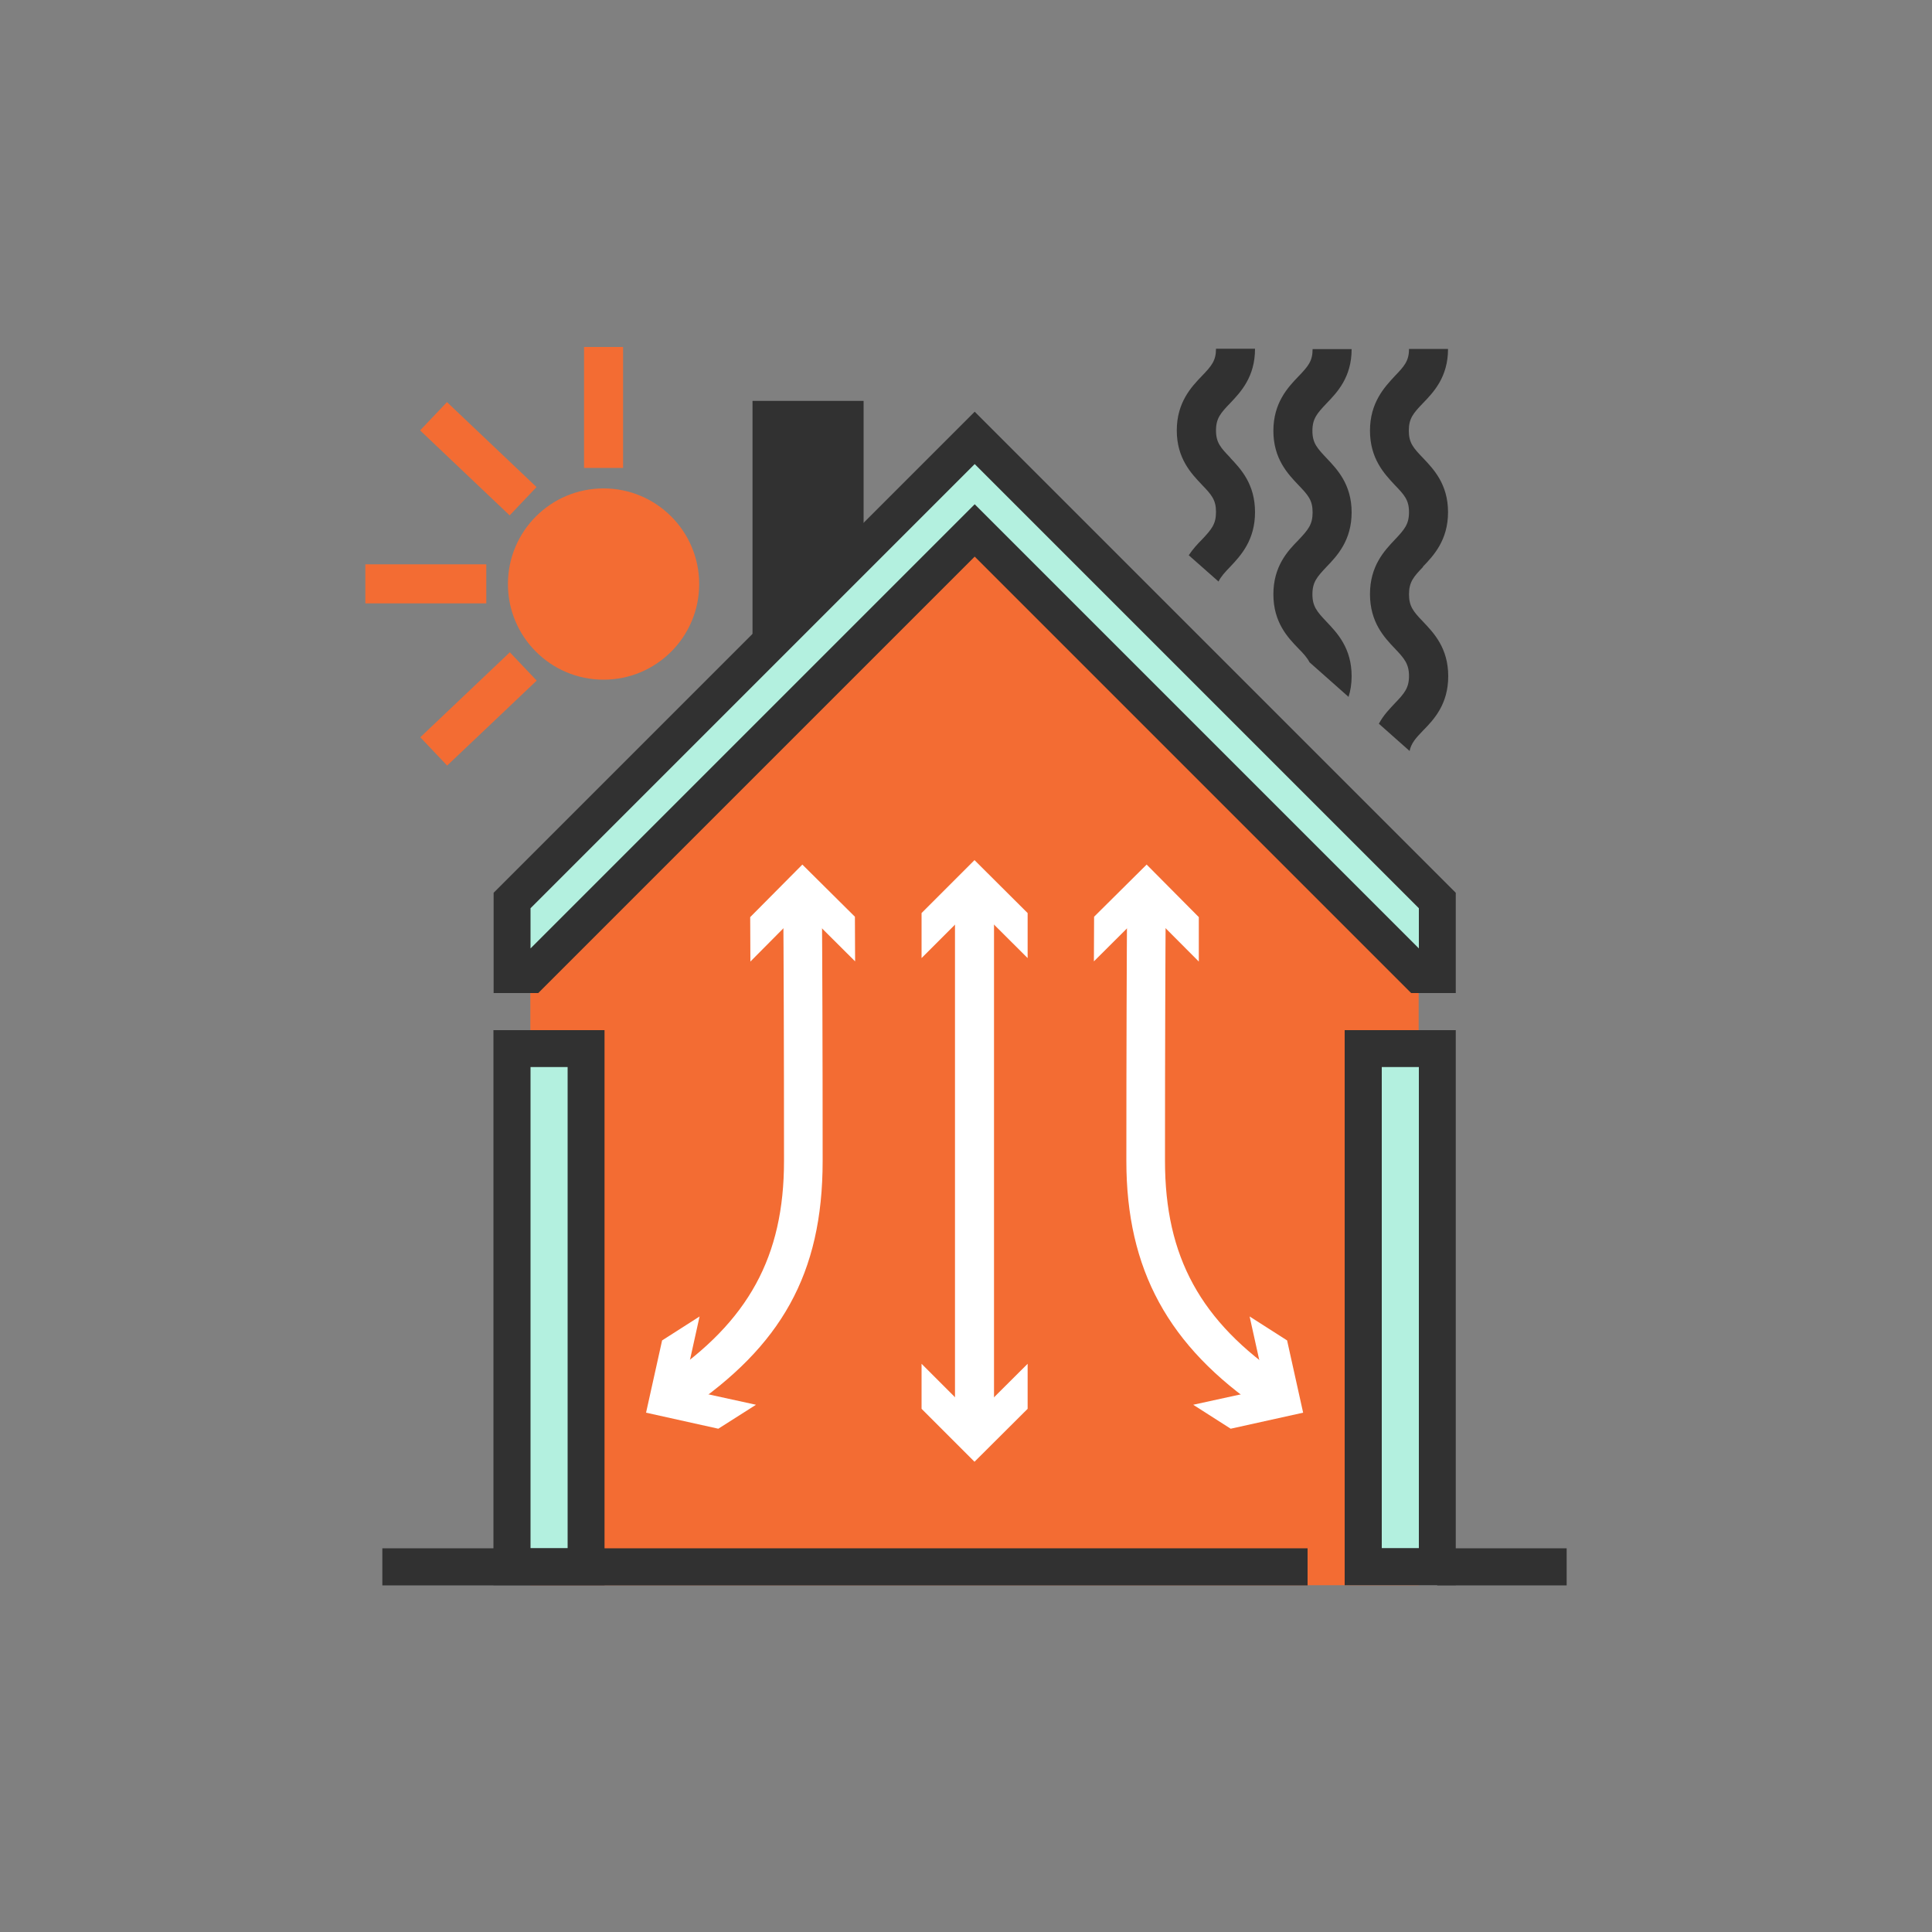 <?xml version="1.0" encoding="UTF-8"?><svg id="Layer_1" xmlns="http://www.w3.org/2000/svg" viewBox="0 0 100 100"><rect x="0" y="0" width="100" height="100" fill="#808080" stroke="none"/><defs><style>.cls-1{fill:#fff;}.cls-2{fill:#f36c33;}.cls-3{fill:#b3f0df;}.cls-4{fill:#313131;}</style></defs><rect class="cls-2" x="23.75" y="20.55" width="2.02" height="6.39" transform="translate(-9.51 25.36) rotate(-46.5)"/><rect class="cls-2" x="21.57" y="35.69" width="6.39" height="2.02" transform="translate(-18.46 27.12) rotate(-43.5)"/><rect class="cls-2" x="30.23" y="17.96" width="2.02" height="6.26"/><rect class="cls-2" x="18.91" y="29.21" width="6.26" height="2.02"/><circle class="cls-2" cx="31.24" cy="30.23" r="4.95"/><polygon class="cls-2" points="73.43 50.45 50.44 27.46 27.45 50.45 27.45 82.05 73.43 82.05 73.43 50.45"/><rect class="cls-4" x="38.95" y="20.75" width="5.75" height="12.45"/><rect class="cls-4" x="74.39" y="80.14" width="6.7" height="1.92"/><rect class="cls-4" x="19.79" y="80.14" width="47.89" height="1.92"/><polygon class="cls-3" points="26.5 50.45 27.45 50.45 50.44 27.46 73.43 50.45 74.39 50.45 74.39 46.61 50.44 22.67 26.5 46.61 26.5 50.45"/><path class="cls-4" d="M75.35,51.4h-2.31l-22.59-22.59-22.59,22.59h-2.31v-5.19l24.9-24.9,24.9,24.9v5.19Zm-24.9-25.3l22.99,22.99v-2.08l-22.99-22.99-22.99,22.99v2.08l22.99-22.99Z"/><rect class="cls-3" x="26.5" y="54.28" width="3.83" height="26.82"/><rect class="cls-3" x="70.56" y="54.28" width="3.83" height="26.82"/><path class="cls-4" d="M31.29,82.05h-5.75v-28.73h5.75v28.73Zm-3.83-1.92h1.92v-24.9h-1.92v24.9Z"/><path class="cls-4" d="M75.35,82.05h-5.75v-28.73h5.75v28.73Zm-3.83-1.92h1.92v-24.9h-1.92v24.9Z"/><path class="cls-4" d="M63.68,23.7c.55,.58,1.28,1.36,1.28,2.81s-.74,2.25-1.28,2.82c-.28,.29-.49,.52-.61,.77l-1.54-1.36c.21-.32,.46-.59,.68-.81,.5-.53,.73-.8,.73-1.43s-.23-.89-.73-1.41c-.55-.58-1.3-1.36-1.3-2.81s.75-2.25,1.3-2.82c.5-.52,.73-.79,.73-1.41h2.02c0,1.46-.74,2.24-1.28,2.81-.5,.52-.74,.79-.74,1.42s.24,.89,.74,1.41Z"/><path class="cls-4" d="M68.66,29.34c-.49,.52-.73,.79-.73,1.42s.24,.9,.73,1.42c.55,.58,1.3,1.36,1.3,2.82,0,.4-.06,.76-.16,1.07l-2.02-1.79c-.11-.22-.3-.44-.57-.71-.55-.57-1.3-1.35-1.3-2.81s.75-2.25,1.3-2.81c.5-.53,.73-.8,.73-1.43s-.23-.89-.73-1.41c-.55-.58-1.3-1.36-1.3-2.81s.75-2.25,1.3-2.82c.5-.52,.73-.79,.73-1.41h2.02c0,1.46-.75,2.24-1.3,2.81-.49,.52-.73,.79-.73,1.42s.24,.89,.73,1.41c.55,.58,1.3,1.36,1.3,2.81s-.75,2.25-1.3,2.82Z"/><path class="cls-4" d="M73.66,29.34c-.5,.52-.73,.79-.73,1.42s.23,.9,.73,1.42c.55,.58,1.3,1.36,1.3,2.82s-.75,2.25-1.3,2.81c-.39,.4-.62,.67-.7,1.06l-1.59-1.41c.24-.45,.56-.77,.82-1.05,.5-.52,.74-.8,.74-1.42s-.24-.91-.74-1.43c-.54-.57-1.28-1.35-1.28-2.81s.75-2.25,1.28-2.81c.5-.53,.74-.8,.74-1.43s-.24-.89-.74-1.41c-.54-.58-1.28-1.36-1.28-2.81s.75-2.25,1.28-2.82c.5-.52,.74-.79,.74-1.41h2.02c0,1.46-.75,2.24-1.3,2.81-.5,.52-.73,.79-.73,1.42s.23,.89,.73,1.41c.55,.58,1.3,1.36,1.3,2.81s-.75,2.25-1.3,2.82Z"/><g><g><rect class="cls-1" x="49.43" y="46.37" width="2.02" height="27.44"/><polygon class="cls-1" points="47.7 49.59 50.44 46.85 53.19 49.59 53.19 47.26 50.44 44.52 47.7 47.26 47.7 49.59"/><polygon class="cls-1" points="47.7 70.59 50.44 73.33 53.19 70.59 53.19 72.92 50.44 75.66 47.7 72.92 47.7 70.59"/></g><g><path class="cls-1" d="M65.33,72.98c-4.86-3.29-7.03-7.27-7.03-12.89s.02-10.93,.04-13.52h2c-.02,2.6-.04,7.66-.04,13.52,0,4.96,1.84,8.32,6.15,11.23l-1.12,1.66Z"/><polygon class="cls-1" points="56.62 49.76 59.34 47.05 62.05 49.77 62.05 47.47 59.35 44.75 56.63 47.45 56.62 49.76"/><polygon class="cls-1" points="61.76 72.71 65.51 71.89 64.68 68.14 66.62 69.38 67.45 73.12 63.7 73.95 61.76 72.71"/></g><g><path class="cls-1" d="M35.55,72.98l-1.12-1.66c4.31-2.92,6.15-6.28,6.15-11.23,0-5.86-.02-10.92-.04-13.51h2c.02,2.57,.04,7.65,.04,13.51s-2.17,9.6-7.03,12.89Z"/><polygon class="cls-1" points="38.84 49.77 41.54 47.05 44.26 49.76 44.25 47.45 41.53 44.75 38.83 47.47 38.84 49.77"/><polygon class="cls-1" points="36.21 68.14 35.38 71.89 39.13 72.71 37.18 73.95 33.44 73.12 34.27 69.38 36.21 68.14"/></g></g></svg>